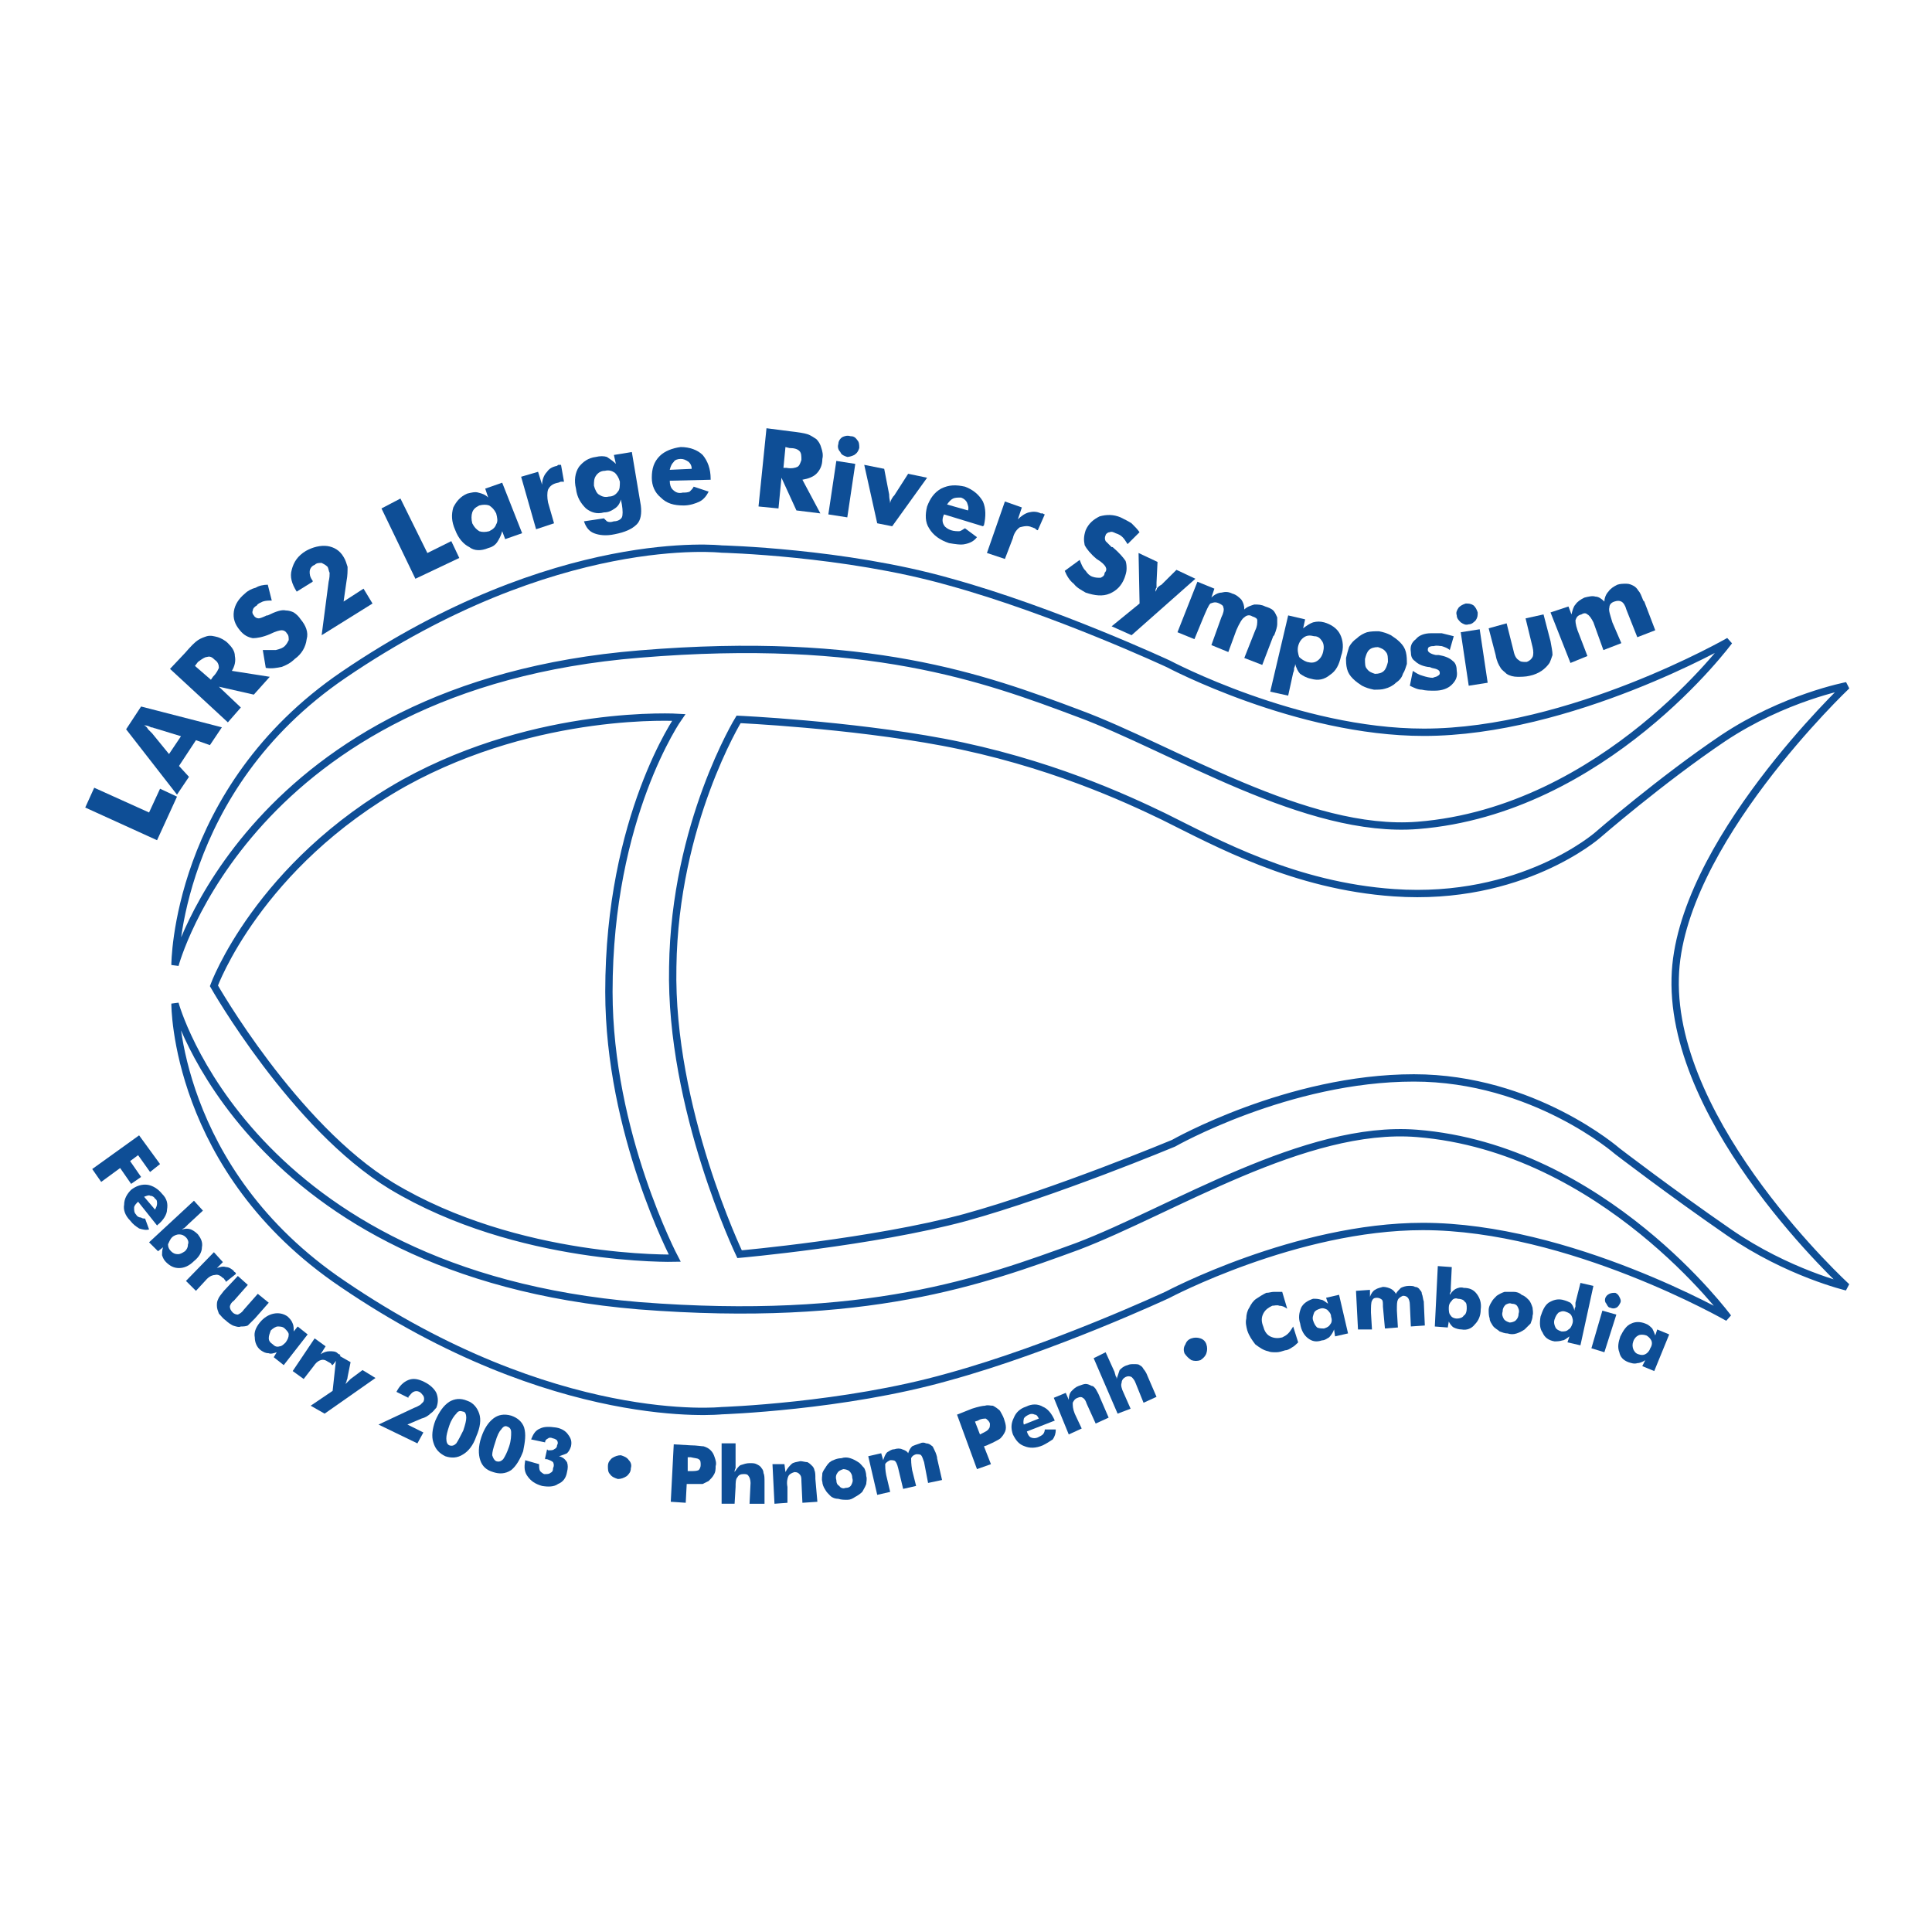 <?xml version="1.0" encoding="utf-8"?>
<!-- Generator: Adobe Illustrator 13.0.0, SVG Export Plug-In . SVG Version: 6.00 Build 14948)  -->
<!DOCTYPE svg PUBLIC "-//W3C//DTD SVG 1.0//EN" "http://www.w3.org/TR/2001/REC-SVG-20010904/DTD/svg10.dtd">
<svg version="1.0" id="Layer_1" xmlns="http://www.w3.org/2000/svg" xmlns:xlink="http://www.w3.org/1999/xlink" x="0px" y="0px"
	 width="192.756px" height="192.756px" viewBox="0 0 192.756 192.756" enable-background="new 0 0 192.756 192.756"
	 xml:space="preserve">
<g>
	<polygon fill-rule="evenodd" clip-rule="evenodd" fill="#FFFFFF" points="0,0 192.756,0 192.756,192.756 0,192.756 0,0 	"/>
	<path fill="none" stroke="#0E4E96" stroke-width="0.732" stroke-miterlimit="2.613" d="M21.342,98.354
		c0,0,4.378-12.055,19.008-20.256c13.435-7.411,27.367-6.521,27.367-6.521s-6.966,9.881-6.966,27.371
		c0,14.13,6.568,26.58,6.568,26.58s-15.625,0.395-28.263-7.214C29.303,112.386,21.342,98.354,21.342,98.354L21.342,98.354z
		 M17.46,100.133c0,0-0.1,16.6,16.719,27.963c21.197,14.427,37.816,12.648,37.816,12.648s12.141-0.396,22.591-3.359
		c10.449-2.866,21.894-8.202,21.894-8.202s12.838-6.817,25.477-6.817c14.629,0,30.452,9.091,30.452,9.091
		s-12.439-16.897-31.05-18.379c-11.146-0.89-24.48,7.707-33.836,11.265c-9.454,3.458-21.097,7.707-43.787,5.929
		C24.725,127.01,17.46,100.133,17.46,100.133L17.46,100.133z M17.46,96.279c0,0,0-17.49,16.819-28.951
		c21.197-14.427,37.717-12.549,37.717-12.549s12.241,0.296,22.69,3.261c10.45,2.866,21.894,8.201,21.894,8.201
		s12.838,6.818,25.477,6.818c14.629,0,30.452-9.09,30.452-9.09s-12.439,16.896-31.05,18.379
		c-11.146,0.889-24.48-7.708-33.835-11.166c-9.455-3.557-21.099-7.806-43.789-5.929C24.825,68.415,17.46,96.279,17.46,96.279
		L17.46,96.279z M73.688,71.774c0,0-6.369,10.375-6.568,24.702c-0.299,14.13,6.667,28.655,6.667,28.655s13.335-1.186,22.491-3.656
		c8.957-2.47,20.8-7.41,20.8-7.41s11.443-6.521,23.983-6.521c11.941,0,20.302,7.312,20.302,7.312s5.274,4.052,11.146,8.103
		c5.871,4.052,11.743,5.435,11.743,5.435s-17.515-16.007-17.117-30.829c0.299-13.24,17.117-29.149,17.117-29.149
		s-6.27,1.186-12.34,5.237c-6.17,4.15-12.539,9.683-12.539,9.683s-7.563,6.621-20.302,5.731c-9.952-0.692-17.615-4.941-22.989-7.609
		c-3.682-1.778-11.544-5.435-21.993-7.411C84.635,72.269,73.688,71.774,73.688,71.774L73.688,71.774z"/>
	<polygon fill-rule="evenodd" clip-rule="evenodd" fill="#0E4E96" points="17.66,79.481 15.968,78.691 14.873,81.062 9.4,78.592 
		8.504,80.568 15.669,83.829 17.66,79.481 	"/>
	<path fill-rule="evenodd" clip-rule="evenodd" fill="#0E4E96" d="M15.171,73.158c-0.199-0.198-0.298-0.296-0.398-0.395
		c-0.099-0.198-0.199-0.297-0.398-0.396c0.299,0,0.498,0.099,0.697,0.197c0.199,0,0.298,0.099,0.398,0.099l2.587,0.791l-1.194,1.778
		L15.171,73.158L15.171,73.158z M18.854,77.505l-0.996-1.087l1.692-2.569l1.393,0.494l1.194-1.779l-8.061-2.075l-1.493,2.273
		l5.076,6.521L18.854,77.505L18.854,77.505z"/>
	<path fill-rule="evenodd" clip-rule="evenodd" fill="#0E4E96" d="M24.029,70.588l-2.189-2.075l3.483,0.79l1.592-1.778l-3.782-0.593
		c0.299-0.494,0.398-0.988,0.299-1.482c0-0.494-0.299-0.89-0.697-1.285c-0.298-0.297-0.697-0.494-0.995-0.593
		c-0.398-0.099-0.696-0.198-1.095-0.099c-0.298,0.099-0.597,0.198-0.896,0.395c-0.299,0.198-0.697,0.593-1.294,1.285l-1.493,1.581
		l5.772,5.336L24.029,70.588L24.029,70.588z M19.451,66.438l0.299-0.396c0.398-0.296,0.696-0.494,0.896-0.494
		c0.298-0.099,0.498,0,0.796,0.296c0.298,0.197,0.398,0.494,0.398,0.791c-0.1,0.198-0.199,0.494-0.597,0.889l-0.199,0.296
		L19.451,66.438L19.451,66.438z"/>
	<path fill-rule="evenodd" clip-rule="evenodd" fill="#0E4E96" d="M26.517,66.636c0.597,0.099,1.095,0,1.592-0.099
		c0.498-0.197,0.896-0.395,1.294-0.791c0.696-0.494,1.095-1.186,1.194-1.976c0.199-0.691-0.099-1.383-0.597-1.976
		c-0.199-0.296-0.398-0.494-0.696-0.692c-0.199-0.099-0.498-0.197-0.796-0.197c-0.398-0.099-0.995,0.099-1.791,0.494h-0.1
		c-0.398,0.197-0.697,0.296-0.796,0.296c-0.199,0-0.398-0.099-0.498-0.296c-0.099-0.099-0.199-0.297-0.099-0.494
		c0-0.198,0.199-0.396,0.398-0.494c0.099-0.198,0.398-0.296,0.597-0.395c0.298-0.099,0.597-0.099,0.896-0.099l-0.398-1.581
		c-0.398,0-0.896,0.099-1.194,0.297c-0.398,0.099-0.796,0.296-1.095,0.592c-0.597,0.494-0.995,1.087-1.095,1.779
		s0.1,1.285,0.597,1.877c0.398,0.494,0.796,0.692,1.294,0.791c0.398,0,0.995-0.099,1.691-0.396c0.597-0.296,0.996-0.395,1.194-0.395
		c0.199,0,0.398,0.099,0.498,0.296c0.199,0.197,0.199,0.396,0.199,0.691c-0.099,0.198-0.199,0.396-0.398,0.593
		c-0.199,0.197-0.497,0.296-0.896,0.395c-0.398,0-0.796,0-1.293,0L26.517,66.636L26.517,66.636z"/>
	<path fill-rule="evenodd" clip-rule="evenodd" fill="#0E4E96" d="M36.27,58.731l-1.99,1.285l0.298-2.076
		c0.1-0.494,0.1-0.988,0.1-1.383c-0.1-0.296-0.199-0.692-0.398-0.988c-0.398-0.692-0.996-0.988-1.593-1.087
		c-0.696-0.099-1.493,0.099-2.189,0.494c-0.796,0.494-1.194,1.087-1.394,1.877c-0.199,0.691,0,1.383,0.498,2.174l0,0l1.592-0.988
		V57.94c-0.298-0.395-0.298-0.691-0.298-0.889c0-0.296,0.199-0.593,0.498-0.691c0.199-0.198,0.398-0.198,0.697-0.198
		c0.199,0.099,0.398,0.198,0.597,0.396c0.1,0.198,0.1,0.395,0.199,0.593c0,0.197,0,0.494-0.1,0.889l-0.696,5.335l5.075-3.162
		L36.27,58.731L36.27,58.731z"/>
	<polygon fill-rule="evenodd" clip-rule="evenodd" fill="#0E4E96" points="45.823,55.668 45.027,53.988 42.639,55.174 
		39.952,49.739 38.061,50.728 41.444,57.743 45.823,55.668 	"/>
	<path fill-rule="evenodd" clip-rule="evenodd" fill="#0E4E96" d="M49.505,52.309c-0.099,0.296-0.298,0.494-0.696,0.691
		c-0.398,0.099-0.697,0.099-0.995,0c-0.299-0.197-0.498-0.395-0.697-0.79c-0.1-0.396-0.1-0.791,0-1.087s0.299-0.494,0.697-0.692
		c0.398-0.099,0.696-0.099,0.995,0c0.298,0.198,0.498,0.396,0.696,0.791C49.604,51.617,49.704,52.012,49.505,52.309L49.505,52.309
		L49.505,52.309z M48.41,48.751l0.299,0.889c-0.299-0.296-0.597-0.395-0.995-0.494c-0.298-0.099-0.697,0-1.095,0.099
		c-0.696,0.296-1.095,0.791-1.393,1.383c-0.199,0.692-0.199,1.383,0.199,2.272c0.299,0.791,0.796,1.383,1.394,1.68
		c0.498,0.395,1.194,0.395,1.891,0.099c0.398-0.099,0.697-0.296,0.896-0.593c0.199-0.297,0.398-0.692,0.498-1.087l0.298,0.791
		l1.692-0.592l-1.99-5.04L48.41,48.751L48.41,48.751z"/>
	<path fill-rule="evenodd" clip-rule="evenodd" fill="#0E4E96" d="M55.277,52.21l-0.597-2.075c-0.1-0.494-0.1-0.988,0-1.285
		c0.199-0.395,0.498-0.593,0.995-0.691c0.1,0,0.199-0.099,0.298-0.099s0.199,0,0.299,0l-0.299-1.68c0,0-0.1,0-0.199,0
		c-0.1,0-0.1,0-0.199,0.099c-0.498,0.099-0.796,0.297-0.995,0.593c-0.298,0.296-0.498,0.791-0.498,1.284l-0.398-1.284l-1.691,0.494
		l1.493,5.237L55.277,52.21L55.277,52.21z"/>
	<path fill-rule="evenodd" clip-rule="evenodd" fill="#0E4E96" d="M61.646,49.048c-0.199,0.296-0.498,0.494-0.896,0.494
		c-0.398,0.099-0.697,0-0.995-0.198c-0.199-0.099-0.398-0.494-0.498-0.889c0-0.396,0-0.691,0.199-0.988
		c0.199-0.296,0.498-0.494,0.896-0.494c0.398-0.099,0.697,0,0.995,0.198c0.199,0.198,0.398,0.494,0.498,0.889
		C61.845,48.455,61.845,48.85,61.646,49.048L61.646,49.048L61.646,49.048z M61.248,45.392l0.199,0.889
		c-0.299-0.296-0.597-0.494-0.896-0.692c-0.299-0.099-0.697-0.099-1.095,0c-0.796,0.099-1.294,0.494-1.692,0.988
		c-0.398,0.593-0.498,1.383-0.299,2.174c0.1,0.889,0.498,1.482,0.996,1.976c0.497,0.396,1.095,0.593,1.791,0.396
		c0.498,0,0.796-0.198,1.095-0.396c0.299-0.197,0.498-0.494,0.597-0.889l0.1,0.494c0.1,0.593,0.1,1.087,0,1.284
		c-0.1,0.198-0.398,0.396-0.796,0.396c-0.298,0.099-0.498,0.099-0.696,0c-0.1-0.099-0.199-0.198-0.299-0.296l-1.99,0.296
		c0.199,0.593,0.498,0.988,0.995,1.186c0.498,0.197,1.194,0.296,2.09,0.099c0.995-0.198,1.692-0.494,2.189-0.988
		c0.398-0.396,0.498-1.087,0.398-1.877l-0.896-5.335L61.248,45.392L61.248,45.392z"/>
	<path fill-rule="evenodd" clip-rule="evenodd" fill="#0E4E96" d="M66.821,46.874c0.1-0.396,0.199-0.593,0.398-0.791
		c0.1-0.197,0.398-0.296,0.697-0.296s0.498,0.099,0.796,0.296c0.199,0.198,0.299,0.395,0.299,0.692L66.821,46.874L66.821,46.874z
		 M70.901,47.764c0-0.988-0.299-1.779-0.796-2.372c-0.498-0.494-1.294-0.791-2.189-0.791c-0.796,0.099-1.592,0.395-2.09,0.889
		c-0.597,0.593-0.796,1.285-0.796,2.174c0,0.791,0.298,1.482,0.896,1.976c0.597,0.593,1.293,0.791,2.289,0.791
		c0.597,0,1.194-0.198,1.592-0.395c0.398-0.198,0.697-0.593,0.896-0.988l-1.493-0.494c-0.1,0.198-0.199,0.296-0.398,0.494
		c-0.199,0.099-0.498,0.099-0.697,0.099c-0.398,0.099-0.696,0-0.995-0.296c-0.199-0.197-0.299-0.494-0.299-0.889l4.08-0.099V47.764
		L70.901,47.764z"/>
	<path fill-rule="evenodd" clip-rule="evenodd" fill="#0E4E96" d="M77.669,50.728l0.298-3.063l1.493,3.261l2.389,0.296l-1.792-3.359
		c0.597-0.099,1.094-0.297,1.393-0.593c0.398-0.396,0.597-0.89,0.597-1.482c0.1-0.395,0-0.791-0.1-1.087
		c-0.099-0.396-0.298-0.691-0.498-0.889c-0.299-0.198-0.597-0.396-0.896-0.494s-0.896-0.198-1.791-0.296l-2.289-0.296l-0.796,7.806
		L77.669,50.728L77.669,50.728z M78.365,44.602l0.398,0.099c0.497,0,0.796,0.099,0.995,0.296c0.199,0.198,0.199,0.494,0.199,0.89
		c-0.1,0.296-0.199,0.592-0.398,0.691c-0.199,0.099-0.597,0.198-1.095,0.099h-0.299L78.365,44.602L78.365,44.602z"/>
	<path fill-rule="evenodd" clip-rule="evenodd" fill="#0E4E96" d="M83.838,45.096c0.1,0.296,0.398,0.395,0.697,0.494
		c0.199,0,0.498-0.099,0.697-0.197c0.299-0.198,0.398-0.396,0.498-0.692c0-0.296,0-0.593-0.199-0.791
		c-0.199-0.296-0.398-0.395-0.697-0.395c-0.299-0.099-0.597,0-0.796,0.099c-0.299,0.198-0.398,0.494-0.398,0.691
		C83.54,44.602,83.64,44.898,83.838,45.096L83.838,45.096L83.838,45.096z M84.535,51.617l0.796-5.335l-1.891-0.296l-0.796,5.336
		L84.535,51.617L84.535,51.617z"/>
	<path fill-rule="evenodd" clip-rule="evenodd" fill="#0E4E96" d="M89.014,52.506l3.483-4.842l-1.891-0.395l-1.393,2.174l-0.1,0.099
		c-0.199,0.296-0.299,0.494-0.299,0.691c0-0.197-0.1-0.494-0.1-0.79v-0.099l-0.497-2.569l-1.991-0.396l1.294,5.83L89.014,52.506
		L89.014,52.506z"/>
	<path fill-rule="evenodd" clip-rule="evenodd" fill="#0E4E96" d="M94.487,50.333c0.199-0.296,0.398-0.494,0.597-0.593
		c0.199-0.099,0.498-0.099,0.796-0.099c0.298,0.099,0.498,0.296,0.597,0.494c0.1,0.296,0.199,0.494,0.1,0.791L94.487,50.333
		L94.487,50.333z M98.169,52.407c0.199-0.889,0.199-1.68-0.1-2.371c-0.397-0.692-0.995-1.186-1.791-1.482
		c-0.896-0.198-1.592-0.198-2.388,0.198c-0.697,0.395-1.095,0.988-1.394,1.779c-0.199,0.791-0.199,1.581,0.199,2.174
		c0.398,0.691,1.095,1.186,1.99,1.482c0.597,0.099,1.194,0.198,1.592,0.099c0.498-0.099,0.896-0.296,1.194-0.691l-1.194-0.889
		C96.08,52.803,95.88,53,95.681,53c-0.199,0-0.498,0-0.796-0.099s-0.597-0.296-0.697-0.494c-0.199-0.296-0.199-0.691,0-1.086
		l3.881,1.186L98.169,52.407L98.169,52.407z"/>
	<path fill-rule="evenodd" clip-rule="evenodd" fill="#0E4E96" d="M100.259,55.767l0.797-2.075c0.1-0.494,0.397-0.889,0.696-1.087
		c0.397-0.099,0.796-0.198,1.194,0c0.1,0,0.199,0.099,0.298,0.099c0.1,0.099,0.199,0.197,0.299,0.197l0.697-1.581
		c0,0-0.1,0-0.199-0.099c0,0-0.1,0-0.199,0c-0.398-0.198-0.796-0.198-1.194-0.099c-0.398,0.099-0.796,0.395-1.095,0.691l0.398-1.186
		l-1.692-0.593l-1.791,5.138L100.259,55.767L100.259,55.767z"/>
	<path fill-rule="evenodd" clip-rule="evenodd" fill="#0E4E96" d="M106.23,56.953c0.199,0.494,0.497,0.988,0.896,1.285
		c0.298,0.396,0.696,0.593,1.194,0.889c0.896,0.296,1.691,0.396,2.389,0.099c0.696-0.296,1.193-0.791,1.492-1.581
		c0.1-0.297,0.199-0.593,0.199-0.889c0-0.198,0-0.494-0.1-0.791c-0.199-0.297-0.597-0.791-1.294-1.383h-0.1
		c-0.298-0.297-0.497-0.494-0.597-0.593c-0.1-0.198-0.1-0.395,0-0.593c0-0.099,0.199-0.296,0.398-0.296
		c0.198-0.099,0.397,0,0.597,0.099c0.299,0.099,0.497,0.197,0.696,0.395c0.199,0.197,0.299,0.395,0.498,0.691l1.194-1.186
		c-0.199-0.296-0.498-0.593-0.796-0.889c-0.299-0.198-0.697-0.396-1.096-0.593c-0.696-0.296-1.393-0.296-2.09-0.099
		c-0.597,0.296-1.095,0.692-1.393,1.383c-0.199,0.593-0.199,0.988-0.1,1.482c0.199,0.395,0.597,0.889,1.194,1.383
		c0.497,0.296,0.796,0.593,0.896,0.791s0.1,0.395-0.1,0.593c0,0.296-0.199,0.395-0.398,0.494c-0.298,0-0.497,0-0.796-0.099
		c-0.299-0.099-0.498-0.296-0.696-0.593c-0.299-0.296-0.398-0.593-0.598-1.087L106.23,56.953L106.23,56.953z"/>
	<path fill-rule="evenodd" clip-rule="evenodd" fill="#0E4E96" d="M112.898,63.375l6.368-5.632l-1.891-0.889l-1.492,1.482
		c-0.199,0.099-0.299,0.198-0.398,0.297c-0.1,0.099-0.1,0.296-0.199,0.395c0-0.198,0-0.296,0.1-0.395c0-0.198,0-0.297,0-0.494
		l0.1-2.075l-1.891-0.89l0.1,5.04l-2.787,2.272L112.898,63.375L112.898,63.375z"/>
	<path fill-rule="evenodd" clip-rule="evenodd" fill="#0E4E96" d="M125.935,66.34l1.095-2.866l0.1-0.099
		c0.199-0.494,0.299-0.889,0.299-1.086c0-0.198,0-0.494,0-0.692c-0.1-0.197-0.199-0.494-0.398-0.691
		c-0.199-0.198-0.498-0.297-0.796-0.396c-0.398-0.198-0.697-0.198-1.095-0.198c-0.299,0.099-0.697,0.198-0.995,0.494
		c0-0.395-0.1-0.691-0.299-0.988c-0.199-0.198-0.497-0.494-0.896-0.593c-0.398-0.197-0.696-0.197-1.095-0.099
		c-0.299,0-0.696,0.198-0.995,0.494l0.299-0.889l-1.692-0.692l-1.99,5.04l1.691,0.691l0.896-2.174
		c0.298-0.691,0.497-1.186,0.696-1.383c0.299-0.099,0.498-0.197,0.896,0c0.199,0.099,0.398,0.198,0.398,0.395
		c0.1,0.198,0,0.593-0.199,0.988l-0.995,2.767l1.691,0.692l0.797-2.174c0.298-0.692,0.597-1.186,0.796-1.285
		c0.198-0.197,0.497-0.296,0.796-0.099c0.299,0.099,0.498,0.198,0.498,0.395c0,0.296,0,0.593-0.199,0.988l-1.095,2.767
		L125.935,66.34L125.935,66.34z"/>
	<path fill-rule="evenodd" clip-rule="evenodd" fill="#0E4E96" d="M130.114,63.573c0.299-0.198,0.597-0.198,0.995-0.099
		c0.398,0,0.598,0.198,0.796,0.494c0.199,0.296,0.199,0.691,0.1,1.087s-0.298,0.691-0.597,0.889s-0.598,0.198-0.995,0.099
		c-0.299-0.099-0.598-0.296-0.796-0.494c-0.1-0.297-0.199-0.692-0.1-1.087S129.815,63.771,130.114,63.573L130.114,63.573
		L130.114,63.573z M128.521,69.403l0.498-2.272c0.1-0.198,0.1-0.396,0.1-0.494c0.1-0.198,0.1-0.296,0.1-0.396
		c0.1,0.396,0.299,0.791,0.497,0.988c0.299,0.198,0.598,0.395,1.095,0.494c0.697,0.197,1.294,0.099,1.892-0.395
		c0.597-0.396,0.896-0.988,1.095-1.877c0.298-0.791,0.199-1.582-0.1-2.174s-0.896-0.988-1.593-1.186
		c-0.397-0.099-0.696-0.099-1.095,0c-0.299,0.099-0.597,0.296-0.995,0.593l0.199-0.889l-1.692-0.395l-1.791,7.608L128.521,69.403
		L128.521,69.403z"/>
	<path fill-rule="evenodd" clip-rule="evenodd" fill="#0E4E96" d="M138.076,66.933c-0.199,0.198-0.498,0.296-0.896,0.296
		c-0.298-0.099-0.597-0.198-0.796-0.494c-0.199-0.198-0.199-0.494-0.199-0.988c0.1-0.395,0.199-0.691,0.398-0.889
		s0.498-0.296,0.896-0.296c0.299,0.099,0.598,0.198,0.796,0.494c0.199,0.197,0.199,0.593,0.199,0.988
		C138.374,66.438,138.274,66.735,138.076,66.933L138.076,66.933L138.076,66.933z M140.265,65.055
		c-0.099-0.396-0.298-0.692-0.597-0.988c-0.299-0.297-0.597-0.494-0.896-0.692c-0.398-0.197-0.696-0.296-1.194-0.395
		c-0.398,0-0.796,0-1.194,0.099c-0.299,0.099-0.696,0.296-0.995,0.593c-0.299,0.197-0.597,0.494-0.796,0.889
		c-0.1,0.296-0.199,0.691-0.299,1.087c0,0.395,0,0.692,0.1,1.087c0.1,0.396,0.299,0.692,0.597,0.988
		c0.299,0.296,0.598,0.494,0.896,0.691c0.397,0.198,0.696,0.296,1.194,0.396c0.397,0,0.796,0,1.095-0.099
		c0.397-0.099,0.796-0.296,1.095-0.593c0.298-0.198,0.597-0.494,0.696-0.889c0.199-0.296,0.298-0.692,0.398-0.988
		C140.365,65.846,140.365,65.451,140.265,65.055L140.265,65.055L140.265,65.055z"/>
	<path fill-rule="evenodd" clip-rule="evenodd" fill="#0E4E96" d="M141.857,68.81c0.398,0.099,0.796,0.099,1.294,0.099
		c0.696,0,1.294-0.198,1.691-0.593c0.398-0.396,0.598-0.791,0.498-1.383c0-0.396-0.1-0.791-0.398-0.988
		c-0.299-0.296-0.796-0.494-1.394-0.593c-0.099,0-0.198,0-0.298,0c-0.498-0.099-0.797-0.296-0.797-0.494c0-0.099,0-0.198,0.1-0.296
		c0.199-0.099,0.299-0.099,0.498-0.099c0.299-0.099,0.597,0,0.796,0c0.299,0.099,0.598,0.197,0.796,0.395l0.398-1.383
		c-0.398-0.099-0.796-0.198-1.194-0.296c-0.299,0-0.696,0-1.095,0c-0.597,0-1.194,0.197-1.492,0.593
		c-0.398,0.297-0.598,0.692-0.498,1.285c0,0.396,0.1,0.691,0.398,0.889c0.298,0.296,0.696,0.494,1.293,0.593
		c0.1,0,0.199,0,0.398,0.099c0.498,0.099,0.796,0.198,0.796,0.494c0,0.099,0,0.198-0.198,0.296c-0.1,0.099-0.299,0.099-0.498,0.197
		c-0.299,0-0.696-0.099-0.995-0.197c-0.398-0.099-0.696-0.296-0.995-0.494l-0.299,1.482C141.062,68.612,141.459,68.81,141.857,68.81
		L141.857,68.81L141.857,68.81z"/>
	<path fill-rule="evenodd" clip-rule="evenodd" fill="#0E4E96" d="M145.738,62.091c0.299,0.198,0.498,0.296,0.797,0.198
		c0.298,0,0.497-0.198,0.696-0.396c0.199-0.296,0.199-0.494,0.199-0.791c-0.1-0.296-0.199-0.494-0.398-0.691
		c-0.299-0.198-0.497-0.198-0.796-0.198c-0.299,0.099-0.498,0.198-0.697,0.395c-0.198,0.297-0.298,0.494-0.198,0.791
		C145.341,61.696,145.539,61.893,145.738,62.091L145.738,62.091L145.738,62.091z M148.426,68.118l-0.796-5.335l-1.892,0.296
		l0.797,5.335L148.426,68.118L148.426,68.118z"/>
	<path fill-rule="evenodd" clip-rule="evenodd" fill="#0E4E96" d="M152.207,61.696l0.697,2.865c0.099,0.396,0.099,0.791,0,0.988
		c-0.1,0.197-0.299,0.395-0.598,0.494c-0.398,0-0.597,0-0.796-0.197c-0.199-0.099-0.398-0.395-0.497-0.889l-0.697-2.767
		l-1.791,0.494l0.696,2.668c0.1,0.593,0.299,0.988,0.498,1.285c0.1,0.198,0.397,0.395,0.597,0.593
		c0.299,0.198,0.697,0.296,1.095,0.296c0.299,0,0.796,0,1.194-0.099c0.497-0.099,0.896-0.296,1.194-0.494
		c0.298-0.198,0.597-0.494,0.796-0.791c0.1-0.198,0.199-0.494,0.299-0.791c0-0.395-0.1-0.791-0.199-1.383l-0.696-2.668
		L152.207,61.696L152.207,61.696z"/>
	<path fill-rule="evenodd" clip-rule="evenodd" fill="#0E4E96" d="M165.145,62.881l-1.095-2.865l-0.1-0.099
		c-0.199-0.494-0.299-0.791-0.497-0.988c-0.1-0.197-0.299-0.395-0.498-0.494c-0.199-0.099-0.398-0.197-0.696-0.197
		c-0.299,0-0.598,0-0.896,0.099c-0.398,0.198-0.697,0.396-0.896,0.692c-0.198,0.197-0.397,0.593-0.397,0.988
		c-0.299-0.297-0.598-0.494-0.896-0.494c-0.299-0.099-0.697,0-1.095,0.099c-0.398,0.198-0.697,0.396-0.896,0.691
		c-0.198,0.198-0.298,0.593-0.397,0.988l-0.299-0.791l-1.791,0.593l1.99,5.04l1.691-0.691l-0.796-2.076
		c-0.299-0.691-0.398-1.186-0.398-1.482c0.1-0.296,0.199-0.494,0.598-0.593c0.299-0.198,0.497-0.099,0.597,0
		c0.199,0.099,0.398,0.396,0.598,0.791l0.995,2.767l1.791-0.691l-0.896-2.075c-0.199-0.691-0.398-1.186-0.299-1.482
		c0-0.296,0.199-0.494,0.498-0.592c0.299-0.099,0.498-0.099,0.696,0c0.199,0.099,0.398,0.395,0.498,0.79l1.095,2.767L165.145,62.881
		L165.145,62.881z"/>
	<polygon fill-rule="evenodd" clip-rule="evenodd" fill="#0E4E96" points="10.096,117.919 11.987,116.535 13.082,118.116 
		14.077,117.425 12.982,115.844 13.778,115.251 14.973,116.931 15.968,116.141 13.878,113.274 9.201,116.635 10.096,117.919 	"/>
	<path fill-rule="evenodd" clip-rule="evenodd" fill="#0E4E96" d="M14.375,119.4c0.299-0.099,0.498-0.197,0.597-0.099
		c0.199,0,0.398,0.099,0.498,0.297c0.199,0.099,0.199,0.296,0.199,0.494c0,0.197-0.1,0.395-0.199,0.593L14.375,119.4L14.375,119.4z
		 M15.769,122.168c0.497-0.396,0.895-0.988,0.895-1.482c0.1-0.593,0-1.087-0.497-1.581c-0.398-0.494-0.896-0.791-1.394-0.89
		c-0.597-0.099-1.194,0.099-1.692,0.494c-0.398,0.396-0.696,0.89-0.696,1.482c-0.1,0.494,0.099,1.087,0.597,1.581
		c0.299,0.396,0.597,0.593,0.896,0.79c0.298,0.099,0.697,0.198,0.995,0.099l-0.398-1.086c-0.1,0-0.299,0-0.398-0.1
		c-0.199,0-0.398-0.099-0.498-0.296c-0.199-0.198-0.199-0.396-0.199-0.692c0-0.197,0.199-0.395,0.398-0.593l1.891,2.372
		L15.769,122.168L15.769,122.168z"/>
	<path fill-rule="evenodd" clip-rule="evenodd" fill="#0E4E96" d="M17.858,123.155c0.299,0,0.498,0.1,0.697,0.297
		c0.199,0.197,0.299,0.494,0.199,0.691c0,0.297-0.1,0.494-0.299,0.692c-0.298,0.197-0.498,0.296-0.696,0.296
		c-0.299,0-0.498-0.099-0.697-0.296c-0.199-0.198-0.299-0.396-0.299-0.692c0.1-0.197,0.199-0.494,0.398-0.691
		C17.361,123.255,17.66,123.155,17.858,123.155L17.858,123.155L17.858,123.155z M14.873,123.946l0.896,0.89l0.497-0.396
		c-0.099,0.296-0.099,0.593-0.099,0.79c0.099,0.297,0.199,0.494,0.398,0.691c0.398,0.396,0.796,0.594,1.293,0.594
		c0.498,0,0.996-0.198,1.493-0.692c0.498-0.396,0.796-0.889,0.796-1.383c0.1-0.494-0.1-0.89-0.398-1.285
		c-0.299-0.296-0.498-0.395-0.697-0.494c-0.298-0.099-0.498-0.099-0.896,0c0.099-0.099,0.199-0.099,0.298-0.197
		c0.1-0.099,0.199-0.197,0.299-0.296l1.493-1.384l-0.896-0.988L14.873,123.946L14.873,123.946z"/>
	<path fill-rule="evenodd" clip-rule="evenodd" fill="#0E4E96" d="M19.55,128.788l1.095-1.186c0.298-0.297,0.597-0.396,0.796-0.396
		c0.298-0.099,0.597,0.099,0.796,0.297c0.1,0,0.1,0.099,0.199,0.197c0,0,0.1,0.099,0.1,0.197l0.995-0.79
		c0-0.099,0-0.099-0.099-0.198c0,0-0.1,0-0.1-0.099c-0.199-0.197-0.498-0.396-0.796-0.396c-0.299-0.099-0.598,0-0.896,0.1
		l0.597-0.594l-0.896-0.987l-2.787,2.865L19.55,128.788L19.55,128.788z"/>
	<path fill-rule="evenodd" clip-rule="evenodd" fill="#0E4E96" d="M25.72,129.084l-1.393,1.581
		c-0.199,0.297-0.398,0.396-0.597,0.494c-0.2,0-0.398-0.099-0.498-0.197c-0.199-0.198-0.298-0.396-0.298-0.593
		c0-0.099,0.099-0.396,0.398-0.593l1.393-1.581l-0.995-0.89l-1.394,1.482c-0.299,0.395-0.498,0.593-0.597,0.889
		c-0.1,0.198-0.1,0.396-0.1,0.594c0,0.296,0.1,0.493,0.199,0.79c0.199,0.197,0.398,0.494,0.697,0.691
		c0.199,0.198,0.497,0.396,0.696,0.494c0.298,0.099,0.597,0.198,0.796,0.099c0.199,0,0.498,0,0.696-0.099
		c0.199-0.197,0.398-0.396,0.697-0.691l1.393-1.581L25.72,129.084L25.72,129.084z"/>
	<path fill-rule="evenodd" clip-rule="evenodd" fill="#0E4E96" d="M27.91,134.321c-0.299,0.099-0.498,0-0.697-0.198
		c-0.299-0.197-0.398-0.395-0.398-0.593c0-0.296,0.1-0.493,0.199-0.79c0.199-0.197,0.498-0.396,0.697-0.396s0.498,0,0.696,0.198
		c0.199,0.197,0.398,0.395,0.398,0.593c0,0.296-0.099,0.494-0.298,0.79C28.308,134.123,28.109,134.321,27.91,134.321L27.91,134.321
		L27.91,134.321z M29.701,132.345l-0.398,0.494c0-0.296,0-0.593-0.1-0.79c-0.1-0.297-0.298-0.494-0.498-0.692
		c-0.398-0.296-0.896-0.395-1.394-0.296c-0.498,0.099-0.995,0.396-1.393,0.89c-0.398,0.494-0.597,0.987-0.498,1.481
		c0,0.494,0.199,0.988,0.597,1.285c0.299,0.197,0.498,0.296,0.796,0.296c0.199,0.099,0.498,0,0.796-0.099l-0.299,0.494l0.996,0.791
		l2.388-3.063L29.701,132.345L29.701,132.345z"/>
	<path fill-rule="evenodd" clip-rule="evenodd" fill="#0E4E96" d="M30.298,137.582l0.995-1.285c0.199-0.296,0.398-0.493,0.697-0.592
		c0.298-0.1,0.498,0,0.796,0.197c0.1,0,0.1,0.099,0.199,0.099c0.1,0.099,0.1,0.198,0.199,0.198l0.796-0.988c0,0-0.1,0-0.1-0.1
		c-0.1,0-0.1,0-0.199-0.099c-0.199-0.197-0.497-0.197-0.796-0.197s-0.597,0.099-0.896,0.296l0.498-0.79l-1.095-0.791l-2.189,3.261
		L30.298,137.582L30.298,137.582z"/>
	<path fill-rule="evenodd" clip-rule="evenodd" fill="#0E4E96" d="M32.388,141.04l5.075-3.557l-1.293-0.791l-1.194,0.89
		c-0.1,0.099-0.199,0.197-0.298,0.297c0,0-0.1,0.099-0.199,0.197c0-0.099,0.1-0.197,0.1-0.297c0-0.099,0.1-0.197,0.1-0.395
		l0.298-1.482l-1.393-0.791l-0.398,3.656l-2.19,1.482L32.388,141.04L32.388,141.04z"/>
	<path fill-rule="evenodd" clip-rule="evenodd" fill="#0E4E96" d="M42.24,142.918l-1.592-0.791l1.393-0.593
		c0.398-0.099,0.696-0.296,0.896-0.494c0.298-0.197,0.398-0.395,0.597-0.593c0.199-0.494,0.199-0.988,0-1.482
		c-0.199-0.395-0.597-0.79-1.194-1.086c-0.597-0.297-1.095-0.396-1.592-0.198c-0.498,0.198-0.896,0.593-1.194,1.186l0,0l1.194,0.593
		v-0.099c0.199-0.197,0.299-0.396,0.498-0.494c0.199-0.099,0.398-0.099,0.597,0s0.299,0.297,0.398,0.396
		c0.1,0.197,0.1,0.396,0,0.593c-0.099,0.099-0.199,0.197-0.298,0.297c-0.199,0.099-0.299,0.197-0.597,0.296l-3.583,1.68l3.881,1.878
		L42.24,142.918L42.24,142.918z"/>
	<path fill-rule="evenodd" clip-rule="evenodd" fill="#0E4E96" d="M47.813,141.04c-0.199-0.593-0.597-1.087-1.194-1.284
		c-0.696-0.297-1.294-0.198-1.791,0.099c-0.598,0.396-0.996,0.988-1.394,1.878c-0.299,0.79-0.398,1.581-0.199,2.174
		c0.199,0.691,0.597,1.086,1.194,1.383c0.597,0.197,1.194,0.197,1.792-0.197c0.498-0.297,0.995-0.89,1.293-1.778
		C47.913,142.424,48.012,141.633,47.813,141.04L47.813,141.04L47.813,141.04z M45.524,141.04c0.199-0.296,0.398-0.296,0.697-0.197
		c0.199,0,0.298,0.297,0.298,0.593c0,0.297-0.1,0.691-0.298,1.284c-0.298,0.594-0.498,0.988-0.697,1.285
		c-0.199,0.197-0.398,0.296-0.696,0.197c-0.199-0.099-0.299-0.296-0.299-0.691c0-0.297,0.1-0.691,0.299-1.285
		C45.027,141.633,45.325,141.238,45.524,141.04L45.524,141.04L45.524,141.04z"/>
	<path fill-rule="evenodd" clip-rule="evenodd" fill="#0E4E96" d="M52.292,142.424c-0.199-0.593-0.696-0.988-1.293-1.186
		c-0.697-0.198-1.294-0.099-1.792,0.296c-0.498,0.396-0.896,0.988-1.194,1.878c-0.298,0.889-0.298,1.68-0.099,2.272
		c0.199,0.593,0.597,0.988,1.293,1.186c0.597,0.198,1.194,0.198,1.792-0.197c0.498-0.396,0.896-1.087,1.194-1.878
		C52.391,143.807,52.491,143.115,52.292,142.424L52.292,142.424L52.292,142.424z M50.003,142.621
		c0.199-0.296,0.398-0.396,0.597-0.296c0.299,0.099,0.398,0.296,0.398,0.593c0,0.296,0,0.79-0.199,1.383s-0.398,0.988-0.597,1.285
		c-0.199,0.197-0.398,0.296-0.697,0.197c-0.199-0.099-0.298-0.297-0.398-0.593c0-0.297,0.1-0.691,0.299-1.284
		C49.604,143.214,49.804,142.819,50.003,142.621L50.003,142.621L50.003,142.621z"/>
	<path fill-rule="evenodd" clip-rule="evenodd" fill="#0E4E96" d="M52.391,145.783c-0.1,0.593-0.1,1.087,0.299,1.581
		c0.298,0.396,0.696,0.691,1.393,0.89c0.597,0.099,1.194,0.099,1.592-0.198c0.498-0.197,0.796-0.593,0.896-1.186
		c0.1-0.396,0.1-0.691,0-0.988c-0.199-0.296-0.398-0.494-0.796-0.593c0.298-0.099,0.597-0.197,0.796-0.297
		c0.199-0.197,0.299-0.395,0.398-0.691c0.1-0.494,0-0.79-0.298-1.186c-0.199-0.296-0.597-0.593-1.194-0.691
		c-0.697-0.099-1.194-0.099-1.592,0.099c-0.498,0.197-0.696,0.593-0.896,1.087l1.393,0.297c0-0.198,0.1-0.297,0.299-0.396
		c0.099-0.099,0.298-0.099,0.498,0c0.1,0,0.298,0.099,0.398,0.197c0.1,0.198,0.1,0.297,0,0.494c0,0.198-0.1,0.297-0.298,0.396
		c-0.1,0.099-0.299,0.099-0.597,0.099l-0.1-0.099l-0.199,0.889c0,0.1,0,0.1,0.1,0.1c0,0,0,0,0.1,0
		c0.298,0.099,0.498,0.197,0.597,0.296c0.1,0.198,0.1,0.396,0,0.593c0,0.297-0.1,0.396-0.299,0.494c-0.1,0.1-0.298,0.1-0.597,0.1
		c-0.199-0.1-0.299-0.198-0.398-0.297c-0.099-0.197-0.099-0.396-0.099-0.593v-0.099l-1.394-0.396V145.783L52.391,145.783z"/>
	<path fill-rule="evenodd" clip-rule="evenodd" fill="#0E4E96" d="M60.85,147.068c0.199,0.296,0.498,0.395,0.796,0.493
		c0.298,0,0.597-0.099,0.896-0.296c0.199-0.197,0.398-0.396,0.398-0.791c0.1-0.296,0-0.593-0.199-0.79
		c-0.199-0.297-0.498-0.396-0.796-0.494c-0.298,0-0.597,0.099-0.896,0.296c-0.199,0.198-0.398,0.396-0.398,0.791
		C60.651,146.574,60.651,146.87,60.85,147.068L60.85,147.068L60.85,147.068z"/>
	<path fill-rule="evenodd" clip-rule="evenodd" fill="#0E4E96" d="M68.513,148.056h0.298h0.199c0.498,0,0.896,0,1.095,0
		c0.199-0.099,0.398-0.197,0.597-0.296c0.199-0.198,0.398-0.396,0.498-0.593c0.199-0.297,0.199-0.593,0.199-0.89
		c0.1-0.297,0-0.593-0.099-0.89c-0.1-0.296-0.199-0.494-0.398-0.691s-0.398-0.296-0.697-0.396c-0.199,0-0.696-0.099-1.293-0.099
		l-1.692-0.099l-0.298,5.73l1.493,0.1L68.513,148.056L68.513,148.056z M68.613,145.388h0.298c0.398,0.099,0.697,0.099,0.796,0.198
		c0.199,0.099,0.199,0.296,0.199,0.593c0,0.197-0.1,0.396-0.199,0.494c-0.199,0.099-0.498,0.099-0.796,0.099h-0.298V145.388
		L68.613,145.388z"/>
	<path fill-rule="evenodd" clip-rule="evenodd" fill="#0E4E96" d="M73.29,150.032l0.1-1.68c0-0.396,0-0.791,0.199-0.988
		c0.1-0.197,0.299-0.296,0.597-0.296c0.199,0,0.398,0,0.498,0.197c0.1,0.099,0.199,0.395,0.199,0.691l-0.1,2.075h1.493v-2.174
		c0-0.396,0-0.691-0.1-0.89c0-0.197-0.099-0.395-0.199-0.494c-0.1-0.197-0.298-0.296-0.497-0.395c-0.199-0.1-0.398-0.1-0.697-0.1
		c-0.299,0-0.597,0.1-0.896,0.198c-0.199,0.099-0.398,0.396-0.598,0.691c0-0.099,0-0.197,0.1-0.396c0-0.099,0-0.197,0-0.395v-2.075
		h-1.393v6.027H73.29L73.29,150.032z"/>
	<path fill-rule="evenodd" clip-rule="evenodd" fill="#0E4E96" d="M78.564,149.934v-1.581c-0.1-0.494,0-0.89,0.099-1.087
		c0.1-0.197,0.299-0.297,0.597-0.396c0.299,0,0.398,0.099,0.498,0.198c0.199,0.197,0.199,0.395,0.199,0.691l0.1,2.174l1.493-0.1
		l-0.199-2.272c0-0.395,0-0.691-0.1-0.889c0-0.099-0.1-0.297-0.199-0.396c-0.199-0.197-0.298-0.297-0.498-0.396
		c-0.199,0-0.498-0.099-0.697-0.099c-0.398,0.099-0.696,0.099-0.896,0.297c-0.199,0.197-0.398,0.395-0.597,0.79l-0.1-0.79h-1.194
		l0.199,3.952L78.564,149.934L78.564,149.934z"/>
	<path fill-rule="evenodd" clip-rule="evenodd" fill="#0E4E96" d="M84.934,148.154c-0.1,0.198-0.299,0.297-0.597,0.297
		c-0.199,0.099-0.498,0-0.597-0.197c-0.199-0.1-0.299-0.297-0.299-0.594c-0.099-0.296,0-0.592,0.1-0.691
		c0.1-0.197,0.298-0.296,0.597-0.395c0.199,0,0.498,0.099,0.597,0.197c0.199,0.197,0.298,0.396,0.298,0.691
		C85.132,147.76,85.033,147.957,84.934,148.154L84.934,148.154L84.934,148.154z M86.227,146.475
		c-0.199-0.197-0.398-0.494-0.597-0.593c-0.298-0.197-0.498-0.296-0.796-0.396c-0.299-0.099-0.597-0.099-0.896,0
		c-0.299,0-0.597,0.1-0.796,0.198c-0.298,0.099-0.498,0.296-0.697,0.593c-0.1,0.197-0.298,0.396-0.398,0.691
		c0,0.297-0.1,0.593,0,0.89c0,0.197,0.1,0.494,0.298,0.79c0.1,0.198,0.299,0.396,0.498,0.593c0.199,0.198,0.498,0.297,0.796,0.297
		c0.299,0.099,0.597,0.099,0.896,0.099c0.299,0,0.498-0.099,0.796-0.296c0.199-0.1,0.498-0.297,0.697-0.494
		c0.099-0.198,0.298-0.494,0.398-0.791c0-0.197,0.099-0.494,0-0.79C86.426,146.969,86.327,146.673,86.227,146.475L86.227,146.475
		L86.227,146.475z"/>
	<path fill-rule="evenodd" clip-rule="evenodd" fill="#0E4E96" d="M93.989,147.66l-0.497-2.174v-0.099
		c-0.1-0.396-0.199-0.593-0.299-0.79s-0.1-0.297-0.299-0.396c-0.099-0.099-0.298-0.197-0.497-0.197
		c-0.199-0.099-0.398-0.099-0.598,0c-0.298,0.099-0.597,0.197-0.796,0.296c-0.199,0.198-0.298,0.396-0.398,0.691
		c-0.1-0.197-0.299-0.296-0.597-0.395c-0.199-0.099-0.498-0.099-0.796,0c-0.299,0-0.498,0.197-0.697,0.296
		c-0.199,0.198-0.298,0.494-0.398,0.791l-0.199-0.692l-1.293,0.297l0.896,3.854l1.293-0.296l-0.398-1.68
		c-0.1-0.494-0.1-0.89-0.1-1.087c0.1-0.198,0.299-0.297,0.498-0.396c0.199,0,0.398,0,0.498,0.099
		c0.099,0.099,0.199,0.297,0.298,0.691l0.498,2.075l1.293-0.296l-0.398-1.581c-0.1-0.593-0.1-0.988-0.1-1.187
		c0.1-0.197,0.199-0.296,0.498-0.395c0.199,0,0.398,0,0.498,0.099c0.099,0.099,0.199,0.396,0.298,0.691l0.398,2.075L93.989,147.66
		L93.989,147.66z"/>
	<path fill-rule="evenodd" clip-rule="evenodd" fill="#0E4E96" d="M98.169,144.301l0.299-0.099l0.199-0.099
		c0.497-0.197,0.796-0.396,0.995-0.494s0.299-0.296,0.398-0.396c0.198-0.296,0.298-0.494,0.298-0.79c0-0.297-0.1-0.593-0.198-0.89
		c-0.1-0.296-0.299-0.593-0.398-0.79c-0.199-0.198-0.498-0.396-0.697-0.494c-0.298,0-0.497-0.099-0.796,0
		c-0.199,0-0.696,0.099-1.293,0.296l-1.493,0.594l1.99,5.435l1.394-0.494L98.169,144.301L98.169,144.301z M97.273,141.831
		l0.299-0.099c0.299-0.198,0.597-0.198,0.796-0.198c0.1,0.099,0.299,0.198,0.398,0.494c0,0.197,0,0.396-0.1,0.494
		c-0.1,0.197-0.299,0.297-0.697,0.494l-0.198,0.099L97.273,141.831L97.273,141.831z"/>
	<path fill-rule="evenodd" clip-rule="evenodd" fill="#0E4E96" d="M102.149,142.127c-0.099-0.296,0-0.494,0-0.593
		c0.1-0.197,0.299-0.296,0.498-0.395c0.199-0.1,0.398-0.1,0.597,0c0.199,0,0.299,0.197,0.398,0.395L102.149,142.127L102.149,142.127
		z M105.235,141.732c-0.299-0.692-0.697-1.187-1.194-1.384c-0.498-0.297-1.095-0.297-1.691,0c-0.598,0.197-0.996,0.593-1.194,1.087
		c-0.299,0.593-0.299,1.087-0.1,1.68c0.298,0.593,0.597,0.988,1.193,1.186c0.498,0.198,1.095,0.198,1.792-0.099
		c0.397-0.197,0.696-0.396,0.995-0.593c0.199-0.296,0.299-0.593,0.299-0.988h-1.095c0,0.198-0.1,0.396-0.199,0.494
		s-0.299,0.198-0.498,0.297s-0.497,0.099-0.696,0s-0.299-0.297-0.398-0.593L105.235,141.732L105.235,141.732L105.235,141.732z"/>
	<path fill-rule="evenodd" clip-rule="evenodd" fill="#0E4E96" d="M107.922,142.522l-0.696-1.482
		c-0.199-0.494-0.199-0.79-0.199-1.087c0.1-0.197,0.199-0.396,0.497-0.494c0.199-0.099,0.398-0.099,0.498,0
		c0.199,0.099,0.299,0.297,0.398,0.593l0.896,1.977l1.294-0.593l-0.896-2.075c-0.1-0.296-0.298-0.593-0.397-0.79
		c-0.1-0.099-0.199-0.297-0.398-0.297c-0.199-0.099-0.398-0.197-0.597-0.197c-0.199,0-0.398,0.099-0.697,0.197
		c-0.298,0.099-0.497,0.297-0.696,0.494s-0.299,0.494-0.299,0.89l-0.298-0.692l-1.194,0.494l1.492,3.656L107.922,142.522
		L107.922,142.522z"/>
	<path fill-rule="evenodd" clip-rule="evenodd" fill="#0E4E96" d="M112.799,140.546l-0.697-1.581
		c-0.199-0.395-0.299-0.79-0.199-0.987c0-0.297,0.199-0.494,0.398-0.593c0.199-0.1,0.397-0.1,0.598,0
		c0.099,0.099,0.298,0.296,0.397,0.593l0.796,1.976l1.294-0.593l-0.896-2.075c-0.1-0.296-0.299-0.593-0.398-0.691
		c-0.1-0.197-0.199-0.297-0.397-0.395c-0.1-0.1-0.299-0.1-0.598-0.1c-0.198,0-0.398,0-0.597,0.1
		c-0.398,0.098-0.598,0.296-0.796,0.493c-0.1,0.297-0.199,0.593-0.299,0.89c0-0.099,0-0.197-0.1-0.297c0-0.099-0.1-0.296-0.1-0.395
		l-0.896-1.977l-1.194,0.593l2.389,5.533L112.799,140.546L112.799,140.546z"/>
	<path fill-rule="evenodd" clip-rule="evenodd" fill="#0E4E96" d="M118.869,135.705c0.298,0.099,0.597,0.099,0.896,0
		c0.299-0.198,0.497-0.396,0.597-0.692c0.1-0.296,0.1-0.593,0-0.89c-0.1-0.296-0.298-0.493-0.597-0.593
		c-0.299-0.099-0.598-0.099-0.896,0c-0.299,0.1-0.498,0.297-0.598,0.593c-0.198,0.297-0.198,0.594-0.099,0.89
		C118.371,135.31,118.57,135.507,118.869,135.705L118.869,135.705L118.869,135.705z"/>
	<path fill-rule="evenodd" clip-rule="evenodd" fill="#0E4E96" d="M127.129,128.887c-0.299,0-0.498,0.099-0.796,0.099
		c-0.398,0.197-0.697,0.396-0.995,0.593c-0.299,0.198-0.498,0.494-0.697,0.89c-0.199,0.296-0.299,0.691-0.299,1.087
		c-0.099,0.396,0,0.79,0.1,1.186c0.199,0.593,0.498,0.988,0.797,1.383c0.397,0.297,0.796,0.594,1.293,0.692
		c0.199,0.099,0.498,0.099,0.797,0.099s0.597-0.099,0.896-0.197c0.199,0,0.398-0.1,0.696-0.297c0.199-0.099,0.398-0.297,0.598-0.494
		l-0.498-1.581c-0.199,0.297-0.298,0.494-0.498,0.692c-0.198,0.197-0.397,0.296-0.597,0.395c-0.397,0.099-0.796,0.099-1.194-0.099
		c-0.397-0.197-0.597-0.593-0.696-0.988c-0.199-0.494-0.199-0.889,0-1.284s0.497-0.593,0.896-0.79c0.199,0,0.498-0.1,0.697,0
		c0.298,0,0.497,0.099,0.796,0.296l-0.498-1.68C127.627,128.887,127.328,128.887,127.129,128.887L127.129,128.887L127.129,128.887z"
		/>
	<path fill-rule="evenodd" clip-rule="evenodd" fill="#0E4E96" d="M132.702,132.147c-0.1,0.197-0.299,0.297-0.598,0.396
		c-0.199,0-0.497,0-0.696-0.099c-0.199-0.198-0.299-0.396-0.398-0.692c-0.1-0.296,0-0.494,0.1-0.79
		c0.1-0.198,0.299-0.297,0.598-0.396c0.298-0.099,0.497,0,0.696,0.099c0.199,0.197,0.398,0.396,0.398,0.691
		C132.901,131.653,132.901,131.95,132.702,132.147L132.702,132.147L132.702,132.147z M132.304,129.479l0.199,0.593
		c-0.299-0.197-0.498-0.396-0.696-0.396c-0.299-0.099-0.498-0.099-0.797-0.099c-0.597,0.198-0.995,0.494-1.194,0.89
		c-0.198,0.494-0.298,0.988-0.1,1.581c0.1,0.691,0.398,1.186,0.797,1.481c0.397,0.297,0.796,0.396,1.393,0.198
		c0.299,0,0.498-0.198,0.697-0.297c0.199-0.197,0.397-0.494,0.497-0.79l0.1,0.691l1.294-0.296l-0.896-3.854L132.304,129.479
		L132.304,129.479z"/>
	<path fill-rule="evenodd" clip-rule="evenodd" fill="#0E4E96" d="M142.156,132.246l-0.1-2.272v-0.099
		c-0.1-0.297-0.1-0.593-0.199-0.791c0-0.197-0.1-0.296-0.199-0.395c-0.1-0.198-0.299-0.297-0.497-0.297
		c-0.1-0.099-0.398-0.099-0.598-0.099c-0.299,0-0.597,0.099-0.796,0.197c-0.199,0.198-0.398,0.396-0.497,0.593
		c-0.1-0.197-0.299-0.395-0.498-0.494c-0.199-0.099-0.498-0.197-0.796-0.197c-0.299,0.099-0.498,0.099-0.797,0.297
		c-0.198,0.099-0.397,0.395-0.497,0.691v-0.691l-1.394,0.099l0.199,3.854h1.394l-0.1-1.68c0-0.593,0-0.988,0.1-1.186
		c0.1-0.198,0.199-0.297,0.497-0.297c0.199,0,0.398,0.099,0.498,0.197c0.1,0.1,0.1,0.297,0.1,0.692l0.199,2.174l1.293-0.099
		l-0.1-1.681c0-0.593,0-0.889,0.1-1.087c0.1-0.197,0.299-0.296,0.498-0.395c0.298,0,0.398,0.099,0.498,0.197
		c0.099,0.099,0.198,0.396,0.198,0.691l0.1,2.174L142.156,132.246L142.156,132.246z"/>
	<path fill-rule="evenodd" clip-rule="evenodd" fill="#0E4E96" d="M144.843,129.776c0.1-0.198,0.398-0.297,0.598-0.198
		c0.298,0,0.597,0.099,0.696,0.297c0.199,0.099,0.199,0.396,0.199,0.691s-0.1,0.593-0.299,0.691c-0.1,0.198-0.397,0.297-0.696,0.297
		c-0.199,0-0.498-0.099-0.598-0.297c-0.198-0.197-0.198-0.494-0.198-0.79C144.545,130.171,144.644,129.974,144.843,129.776
		L144.843,129.776L144.843,129.776z M143.151,132.345l1.294,0.1l0.1-0.594c0.099,0.198,0.298,0.494,0.497,0.594
		c0.199,0.099,0.497,0.197,0.796,0.197c0.498,0.099,0.995-0.099,1.294-0.494c0.398-0.396,0.597-0.89,0.597-1.482
		c0.1-0.691-0.099-1.186-0.397-1.581c-0.299-0.395-0.697-0.593-1.294-0.593c-0.299-0.099-0.597,0-0.796,0.099
		c-0.199,0.1-0.398,0.297-0.598,0.593c0-0.099,0-0.197,0.1-0.296c0-0.099,0-0.297,0-0.396l0.1-2.075l-1.393-0.099L143.151,132.345
		L143.151,132.345z"/>
	<path fill-rule="evenodd" clip-rule="evenodd" fill="#0E4E96" d="M151.212,131.752c-0.1,0.099-0.398,0.198-0.597,0.198
		c-0.299-0.1-0.498-0.198-0.598-0.396c-0.1-0.198-0.198-0.396-0.1-0.692c0-0.296,0.1-0.493,0.299-0.691
		c0.199-0.099,0.398-0.197,0.597-0.099c0.299,0,0.498,0.099,0.598,0.297c0.1,0.197,0.199,0.395,0.1,0.691
		C151.511,131.356,151.411,131.555,151.212,131.752L151.212,131.752L151.212,131.752z M152.904,130.468
		c-0.1-0.297-0.199-0.593-0.398-0.791c-0.199-0.197-0.398-0.395-0.696-0.494c-0.199-0.197-0.498-0.296-0.796-0.296
		c-0.299,0-0.598,0-0.896,0c-0.298,0.099-0.497,0.197-0.796,0.396c-0.199,0.197-0.398,0.395-0.497,0.593
		c-0.199,0.296-0.299,0.593-0.299,0.79c0,0.297,0,0.593,0.1,0.89c0,0.296,0.199,0.494,0.298,0.691
		c0.199,0.297,0.498,0.396,0.697,0.593c0.298,0.099,0.497,0.198,0.796,0.198c0.299,0.099,0.598,0.099,0.896,0
		c0.299-0.1,0.498-0.198,0.796-0.396c0.199-0.197,0.398-0.396,0.598-0.593c0.1-0.297,0.199-0.494,0.199-0.791
		C153.003,130.962,152.904,130.665,152.904,130.468L152.904,130.468L152.904,130.468z"/>
	<path fill-rule="evenodd" clip-rule="evenodd" fill="#0E4E96" d="M156.486,132.642c-0.199,0.197-0.397,0.197-0.696,0.197
		c-0.299-0.099-0.498-0.197-0.597-0.395c-0.1-0.198-0.199-0.494-0.1-0.791s0.198-0.494,0.397-0.691c0.199-0.1,0.398-0.198,0.697-0.1
		c0.298,0.1,0.497,0.198,0.597,0.396c0.1,0.198,0.199,0.494,0.1,0.791C156.785,132.345,156.686,132.543,156.486,132.642
		L156.486,132.642L156.486,132.642z M157.681,127.997l-0.498,1.977c0,0.197,0,0.297,0,0.396c-0.099,0.197-0.099,0.296-0.099,0.395
		c-0.1-0.395-0.199-0.593-0.398-0.79c-0.199-0.099-0.398-0.197-0.796-0.297c-0.498-0.099-0.896,0-1.394,0.297
		c-0.398,0.297-0.597,0.79-0.796,1.383c-0.1,0.594-0.1,1.187,0.199,1.581c0.198,0.494,0.597,0.791,1.194,0.89
		c0.198,0,0.497,0,0.796-0.099c0.199,0,0.397-0.198,0.696-0.396l-0.199,0.593l1.294,0.297l1.294-5.929L157.681,127.997
		L157.681,127.997z"/>
	<path fill-rule="evenodd" clip-rule="evenodd" fill="#0E4E96" d="M160.269,130.072c0.1,0.198,0.198,0.396,0.397,0.396
		c0.199,0.099,0.398,0.099,0.598,0s0.299-0.297,0.397-0.494c0.1-0.197,0-0.396-0.099-0.593c-0.1-0.198-0.199-0.297-0.398-0.396
		c-0.199,0-0.398,0-0.598,0.099c-0.198,0.099-0.298,0.198-0.397,0.396C160.069,129.776,160.169,129.974,160.269,130.072
		L160.269,130.072L160.269,130.072z M160.069,134.914l1.194-3.755l-1.394-0.396l-1.095,3.755L160.069,134.914L160.069,134.914z"/>
	<path fill-rule="evenodd" clip-rule="evenodd" fill="#0E4E96" d="M164.149,135.111c-0.199,0.1-0.398,0.1-0.696,0
		c-0.299-0.099-0.398-0.296-0.498-0.494c-0.1-0.296-0.1-0.494,0-0.79c0.1-0.297,0.299-0.494,0.498-0.593
		c0.198-0.099,0.497-0.099,0.796,0c0.199,0.099,0.397,0.296,0.497,0.494c0.1,0.197,0.1,0.494-0.1,0.79
		C164.548,134.815,164.349,135.013,164.149,135.111L164.149,135.111L164.149,135.111z M165.344,132.642l-0.199,0.593
		c-0.1-0.297-0.199-0.494-0.299-0.691c-0.199-0.198-0.397-0.396-0.696-0.494c-0.498-0.198-0.995-0.198-1.394,0
		c-0.497,0.197-0.796,0.691-1.095,1.284c-0.198,0.593-0.298,1.087-0.099,1.581c0.099,0.494,0.397,0.791,0.895,0.988
		c0.299,0.099,0.598,0.197,0.896,0.099c0.199,0,0.497-0.099,0.796-0.296l-0.299,0.592l1.194,0.494l1.493-3.655L165.344,132.642
		L165.344,132.642z"/>
</g>
</svg>
